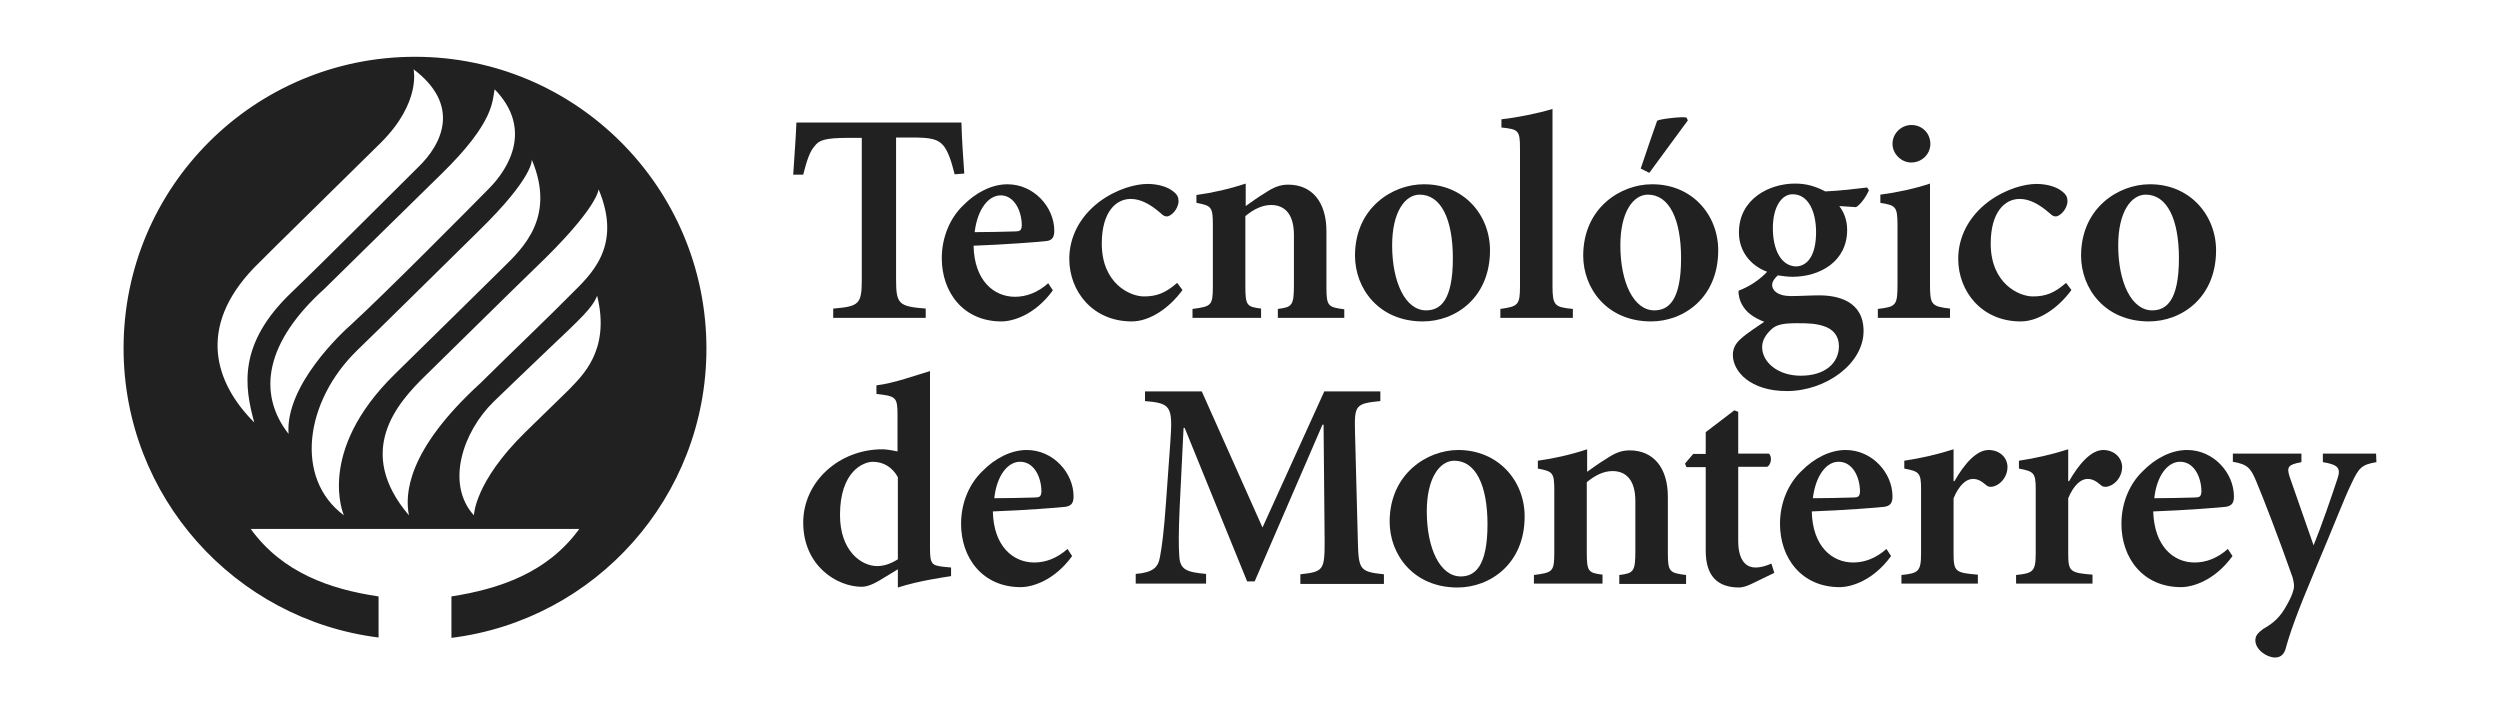 <?xml version="1.0" encoding="UTF-8"?> <svg xmlns="http://www.w3.org/2000/svg" xmlns:xlink="http://www.w3.org/1999/xlink" version="1.1" id="Layer_1" x="0px" y="0px" viewBox="0 0 700 200" style="enable-background:new 0 0 700 200;" xml:space="preserve"> <style type="text/css"> .st0{fill:#212121;} </style> <g> <g> <g> <g> <g> <g> <g> <path class="st0" d="M223,34.3c-0.2,4.8-0.6,9.8-0.9,14.6h2.8c1-4,1.9-6.6,3.2-8c1.2-1.6,2.7-2.3,9.5-2.3h3.7v39.7 c0,6.9-0.8,7.5-8,8.1V89h25.9v-2.6c-7.5-0.6-8.3-1.2-8.3-8.1V38.5h4.5c5.4,0,7.2,0.5,8.7,2.2c1.2,1.4,2.2,4,3.2,8.1l2.7-0.2 c-0.3-4.3-0.7-9.8-0.8-14.3C269.2,34.3,223,34.3,223,34.3z"></path> <path class="st0" d="M294.8,81.3c-5.1,7-11.3,8.7-14.4,8.7c-10.7,0-16.7-8.2-16.7-17.7c0-6,2.4-11.3,5.9-14.7 c3.6-3.7,8.1-6,12.5-6c7.4,0,13.1,6.4,13.1,13c0,1.7-0.5,2.7-2.2,2.9c-1.5,0.2-11.7,1-20.4,1.3c0.2,9.8,5.7,14.3,11.6,14.3 c3.2,0,6.4-1.2,9.3-3.8L294.8,81.3z M272.9,65c3.8,0,7.5-0.1,11.3-0.2c1.3,0,1.8-0.2,1.9-1.6c0-4.3-2.2-8.5-5.9-8.5 C276.8,54.7,273.7,58.5,272.9,65z"></path> <path class="st0" d="M331.1,81.2c-3.7,5.1-9.2,8.8-14.2,8.8c-11,0-17.5-8.5-17.5-17.5c0-6.2,3-11.9,8.4-16 c5-3.7,10.3-5,13.5-5c3.1,0,5.8,0.9,7.2,2.1c1.2,0.9,1.5,1.7,1.5,2.8c-0.1,2.2-2.1,4.2-3.3,4.2c-0.5,0-1-0.2-1.7-0.9 c-3.1-2.7-5.8-4-8.4-4c-4.1,0-8.1,3.6-8.1,12.5c0,11.2,7.9,14.8,11.8,14.8c3.5,0,6-0.9,9.3-3.8L331.1,81.2z"></path> <path class="st0" d="M357.8,89v-2.5c4-0.5,4.5-0.9,4.5-6.8V65.8c0-5.9-2.6-8.4-6.4-8.4c-2.6,0-5,1.3-7.2,3.1v19.8 c0,5.3,0.5,5.6,4.4,6.1V89h-19.2v-2.5c5.3-0.7,5.7-0.9,5.7-6.4V63c0-5.1-0.4-5.4-4.6-6.2v-2.2c4.4-0.6,9.3-1.7,13.8-3.2v6.3 c1.7-1.2,3.3-2.4,5.3-3.6c2.4-1.6,4.2-2.4,6.6-2.4c6.6,0,10.7,4.8,10.7,13v15.7c0,5.4,0.5,5.6,5,6.2V89H357.8z"></path> <path class="st0" d="M417.2,70.1c0,13.3-9.7,19.9-18.8,19.9c-12.4,0-19-9.3-19-18.4c0-13.5,10.6-20,19.2-20 C409.8,51.5,417.2,60.1,417.2,70.1z M389.8,68.7c0,10.3,3.7,18.2,9.5,18.2c3.9,0,7.5-2.6,7.5-14.6c0-10.9-3.3-17.8-9.3-17.8 C393.5,54.5,389.8,59.2,389.8,68.7z"></path> <path class="st0" d="M420.1,89v-2.5c5-0.7,5.5-1.1,5.5-6.5V41.7c0-5.2-0.4-5.5-5.2-6v-2.3c4.6-0.5,10.4-1.7,14.3-2.9V80 c0,5.6,0.6,6,5.7,6.5V89H420.1z"></path> <path class="st0" d="M481.1,70.1c0,13.3-9.7,19.9-18.8,19.9c-12.4,0-19-9.3-19-18.4c0-13.5,10.6-20,19.2-20 C473.7,51.5,481.1,60.1,481.1,70.1z M453.7,68.7c0,10.3,3.7,18.2,9.5,18.2c3.9,0,7.5-2.6,7.5-14.6c0-10.9-3.3-17.8-9.3-17.8 C457.4,54.5,453.7,59.2,453.7,68.7z M459.4,47.2c1.2-3.6,4-11.8,4.6-13.4c0.8-0.5,7-1.2,8.2-0.9l0.4,0.8l-10.8,14.7 L459.4,47.2z"></path> <path class="st0" d="M523.3,53.3c-0.6,1.4-2.2,3.9-3.6,4.7l-4.7-0.3c1.3,1.7,2.2,3.9,2.2,6.7c0,8.8-7.6,13.1-15.3,13.1 c-1.4,0-2.8-0.2-4.1-0.4c-0.8,0.7-1.6,1.7-1.6,2.7c0,1.4,1.4,3.1,5.2,3.1c2.8,0,5.4-0.2,8-0.2c5.2,0,12.4,1.6,12.4,10 c0,9.1-10.5,16.8-21.5,16.8c-10.2,0-15.1-5.5-15.1-10.1c0-1.9,0.8-3.3,2.3-4.6c1.9-1.7,4.5-3.3,6.5-4.7 c-3.2-1.2-5.1-2.8-6.1-4.6c-0.8-1.2-1.2-3.1-1.1-4.1c3.9-1.5,6.5-3.7,8-5.3c-4.6-1.7-7.9-5.7-7.9-11 c0-9.4,8.5-13.7,15.7-13.7c3.1,0,5.6,0.7,8.5,2.2c4.2-0.2,8.5-0.7,11.7-1.1L523.3,53.3z M496,92.2c-1.5,1.4-2.6,3-2.6,5 c0,4.2,4.4,8,10.8,8c6.9,0,10.7-3.6,10.7-8.3c0-2.9-1.7-4.8-4.3-5.6c-2.2-0.7-4.1-0.8-7.4-0.8 C499.2,90.5,497.4,90.9,496,92.2z M496.4,63.9c0,6,2.3,10.6,6.5,10.7c3.4-0.1,5.6-3.4,5.6-9.6c0-5.8-2.2-10.6-6.5-10.6 C499.1,54.3,496.4,57.6,496.4,63.9z"></path> <path class="st0" d="M525.8,89v-2.5c5-0.6,5.5-0.9,5.5-6.7V63.1c0-5.3-0.5-5.6-4.8-6.3v-2.3c4.7-0.6,9.7-1.7,13.9-3.1v28.3 c0,5.6,0.4,6.1,5.6,6.7V89H525.8z M529.9,40.3c0-3,2.5-5.3,5.3-5.3c3,0,5.3,2.3,5.3,5.3c0,2.8-2.3,5.2-5.4,5.2 C532.4,45.5,529.9,43.1,529.9,40.3z"></path> <path class="st0" d="M580,81.2c-3.7,5.1-9.2,8.8-14.2,8.8c-11,0-17.5-8.5-17.5-17.5c0-6.2,3-11.9,8.4-16c5-3.7,10.3-5,13.5-5 c3.1,0,5.8,0.9,7.2,2.1c1.2,0.9,1.5,1.7,1.5,2.8c-0.1,2.2-2.1,4.2-3.3,4.2c-0.5,0-1-0.2-1.7-0.9c-3.1-2.7-5.8-4-8.4-4 c-4.1,0-8.1,3.6-8.1,12.5c0,11.2,7.9,14.8,11.8,14.8c3.5,0,6-0.9,9.3-3.8L580,81.2z"></path> <path class="st0" d="M620.5,70.1c0,13.3-9.7,19.9-18.8,19.9c-12.4,0-19-9.3-19-18.4c0-13.5,10.6-20,19.2-20 C613,51.5,620.5,60.1,620.5,70.1z M593.1,68.7c0,10.3,3.7,18.2,9.5,18.2c3.9,0,7.5-2.6,7.5-14.6c0-10.9-3.3-17.8-9.3-17.8 C596.8,54.5,593.1,59.2,593.1,68.7z"></path> </g> <g> <path class="st0" d="M266.4,161.3c-1.9,0.3-9.1,1.3-15,3.2v-5.1l-5.1,3.1c-2.5,1.5-4.1,1.8-5,1.8c-7,0-16.4-5.9-16.4-18 c0-11.3,9.9-20.5,22.2-20.5c0.8,0,2.3,0.2,4.2,0.6V116c0-4.8-0.5-5.1-5.9-5.7v-2.4c5-0.6,11.2-2.9,15-4v49.5 c0,4.6,0.5,4.9,3.8,5.3l2.1,0.2v2.4L266.4,161.3L266.4,161.3z M251.4,133.6c-1.6-2.9-4.2-4.3-7-4.3c-2.6,0-9.2,2.6-9.2,14.9 c0,10.1,6,14.3,10.4,14.3c2,0,3.9-0.7,5.8-1.9V133.6z"></path> <path class="st0" d="M300.2,155.7c-5.1,7-11.3,8.7-14.4,8.7c-10.7,0-16.7-8.2-16.7-17.7c0-6.1,2.4-11.3,5.9-14.7 c3.6-3.7,8.1-6,12.5-6c7.4,0,13.1,6.4,13.1,13c0,1.7-0.5,2.6-2.2,2.9c-1.5,0.2-11.7,1-20.4,1.3c0.2,9.8,5.7,14.3,11.6,14.3 c3.2,0,6.4-1.2,9.3-3.8L300.2,155.7z M278.4,139.5c3.8,0,7.5-0.1,11.3-0.2c1.3,0,1.8-0.2,1.9-1.6c0-4.3-2.2-8.4-5.9-8.4 C282.3,129.2,279.1,133,278.4,139.5z"></path> <path class="st0" d="M364.1,163.5v-2.7c6.5-0.7,6.8-1.2,6.8-9.3l-0.3-32.6h-0.3l-19,43.9h-2.1l-17.5-43h-0.3l-1.1,22.4 c-0.3,6.9-0.3,10.6-0.1,13.5c0.2,3.8,2,4.5,7.5,5v2.7H318v-2.7c4.7-0.4,6.3-1.7,6.8-4.8c0.5-2.7,1.1-6.8,1.7-15.5l1.2-16.7 c0.7-9.9,0.2-10.8-7.1-11.4v-2.7h15.9l17,38.1l17.3-38.1h15.7v2.7c-6.9,0.7-7.3,1.1-7.1,8.6l0.8,30.6c0.2,8,0.5,8.6,7.3,9.3 v2.7H364.1z"></path> <path class="st0" d="M426.9,144.6c0,13.3-9.7,19.9-18.8,19.9c-12.4,0-19-9.3-19-18.4c0-13.5,10.6-20.1,19.2-20.1 C419.4,126,426.9,134.5,426.9,144.6z M399.5,143.2c0,10.3,3.7,18.2,9.5,18.2c3.9,0,7.5-2.7,7.5-14.6 c0-10.9-3.3-17.8-9.3-17.8C403.2,129,399.5,133.7,399.5,143.2z"></path> <path class="st0" d="M453.4,163.5V161c4-0.5,4.5-0.9,4.5-6.8v-13.9c0-5.9-2.6-8.4-6.4-8.4c-2.6,0-5,1.3-7.2,3.1v19.8 c0,5.3,0.5,5.6,4.4,6.1v2.5h-19.2V161c5.3-0.7,5.7-0.9,5.7-6.4v-17.2c0-5.1-0.4-5.4-4.6-6.2V129c4.4-0.6,9.3-1.7,13.8-3.2 v6.3c1.7-1.2,3.3-2.4,5.3-3.6c2.4-1.6,4.2-2.4,6.6-2.4c6.6,0,10.7,4.8,10.7,13v15.7c0,5.4,0.5,5.6,5.1,6.2v2.5H453.4z"></path> <path class="st0" d="M490.4,163.5c-1.4,0.7-2.7,1-3.4,1c-6,0-9.4-3.1-9.4-10.3v-23.4h-5.4l-0.4-1l2.3-2.7h3.5V121l8-6.1 l1.1,0.4V127h8.6c0.9,0.8,0.7,3.1-0.5,3.7h-8.1v20.7c0,6.5,3,7.5,4.8,7.5c1.7,0,3.1-0.5,4.5-1.1l0.8,2.6L490.4,163.5z"></path> <path class="st0" d="M529.5,155.7c-5.1,7-11.3,8.7-14.4,8.7c-10.7,0-16.7-8.2-16.7-17.7c0-6.1,2.4-11.3,5.9-14.7 c3.6-3.7,8.1-6,12.5-6c7.4,0,13.1,6.4,13.1,13c0,1.7-0.5,2.6-2.2,2.9c-1.5,0.2-11.7,1-20.4,1.3c0.2,9.8,5.7,14.3,11.6,14.3 c3.2,0,6.4-1.2,9.3-3.8L529.5,155.7z M507.6,139.5c3.8,0,7.5-0.1,11.3-0.2c1.3,0,1.8-0.2,1.9-1.6c0-4.3-2.2-8.4-5.9-8.4 C511.5,129.2,508.4,133,507.6,139.5z"></path> <path class="st0" d="M547.2,134.8c2.8-4.9,6.2-8.8,9.6-8.8c3.2,0,5.3,2.2,5.3,4.8c0,2.4-1.6,4.6-3.6,5.3 c-1.1,0.4-1.9,0.2-2.4-0.3c-1.4-1.2-2.4-1.7-3.7-1.7c-1.8,0-3.8,1.6-5.4,5.4v15.3c0,5.2,0.4,5.6,6.8,6.1v2.5h-21.4V161 c4.7-0.5,5.5-0.9,5.5-6.1V137c0-4.6-0.5-5-4.7-5.8V129c4.6-0.7,9.1-1.7,13.8-3.2v8.9h0.2L547.2,134.8L547.2,134.8z"></path> <path class="st0" d="M579.3,134.8c2.8-4.9,6.2-8.8,9.6-8.8c3.1,0,5.3,2.2,5.3,4.8c0,2.4-1.6,4.6-3.6,5.3 c-1.1,0.4-1.9,0.2-2.4-0.3c-1.4-1.2-2.4-1.7-3.7-1.7c-1.8,0-3.8,1.6-5.4,5.4v15.3c0,5.2,0.4,5.6,6.8,6.1v2.5h-21.4V161 c4.7-0.5,5.5-0.9,5.5-6.1V137c0-4.6-0.5-5-4.7-5.8V129c4.6-0.7,9.1-1.7,13.8-3.2v8.9h0.2L579.3,134.8L579.3,134.8z"></path> <path class="st0" d="M625.1,155.7c-5.1,7-11.3,8.7-14.4,8.7c-10.7,0-16.7-8.2-16.7-17.7c0-6.1,2.4-11.3,5.9-14.7 c3.6-3.7,8.1-6,12.5-6c7.4,0,13.1,6.4,13.1,13c0,1.7-0.5,2.6-2.2,2.9c-1.5,0.2-11.7,1-20.4,1.3c0.3,9.8,5.7,14.3,11.6,14.3 c3.2,0,6.4-1.2,9.3-3.8L625.1,155.7z M603.2,139.5c3.8,0,7.5-0.1,11.3-0.2c1.3,0,1.8-0.2,1.9-1.6c0-4.3-2.2-8.4-5.9-8.4 C607.1,129.2,603.9,133,603.2,139.5z"></path> <path class="st0" d="M665.4,129.4c-4.1,0.7-4.9,1.5-7,6c-2.1,4.3-4.7,11.3-9.9,23.5c-5.6,13.3-7.3,18.3-8.6,23 c-0.6,1.7-1.7,2.2-2.9,2.2c-2.3,0-5.5-2.2-5.5-4.8c0-1.3,0.7-2.1,2.2-3.2c3-1.7,4.8-3.4,6.5-6.5c1.1-1.9,1.6-3.1,1.9-4.2 c0.4-1.2,0.2-2.4-0.2-3.8c-3.9-11.1-8.2-22.2-10.1-26.7c-1.6-3.9-2.5-4.9-6.6-5.6V127h19.2v2.4c-3.7,0.7-4.2,1.3-3.3,4.1 l6.7,19.2c2.1-5.1,5.1-13.8,6.7-18.7c1-2.9,0.2-3.9-4.1-4.6V127h14.9L665.4,129.4L665.4,129.4z"></path> </g> </g> </g> </g> </g> <path class="st0" d="M116.2,15.9c-45.1,0-81.6,36.5-81.6,81.6c0,41.6,31.2,76,71.4,81V167c-13.5-2-26.9-6.6-35.8-18.9h46h46 c-8.9,12.3-22.4,16.8-35.8,18.9v11.6c40.3-5,71.4-39.4,71.4-81C197.8,52.5,161.3,15.9,116.2,15.9z M71.2,74.9 c3.6-3.7,30.9-30.4,35.5-35c11.3-11.3,9.1-20.5,9.1-20.5c13.1,9.9,8.3,20.7,1.2,27.5C111.3,52.5,90.9,73,81.5,82 c-14.9,14.3-13.1,26.2-10.3,36.3C60.1,107.2,55.1,91.6,71.2,74.9z M90.8,80.9c4-3.9,25.4-25,32.7-32.1 c15.2-14.8,14.3-20.7,15-23.8c10.7,11,4.1,22.1-1.7,27.9c-5,5.1-28.8,29.1-38.5,38c-2.5,2.2-18.5,17-17.5,30.6 C71.9,110.1,74.3,95.8,90.8,80.9z M100,98.1c4-3.8,29.2-28.7,34-33.4c15.6-15.2,14.9-20,14.9-20c6.8,16.1-2.5,24.8-8.1,30.3 c-6.1,6-21.4,21.1-30.3,29.8c-22.2,21.8-14.2,39.5-14.2,39.5C82.3,133.9,85.4,112.3,100,98.1z M159.2,109.2 c-5.4,5.3-3.3,3.2-12.1,11.8c-14.3,14-14.4,23.3-14.4,23.3c-8-8.8-3.1-23.4,5.5-31.8c3.6-3.5,10.2-9.8,14.9-14.3 c9.7-9.2,12.7-11.9,14.1-15.4C171,98.2,162.9,105.3,159.2,109.2z M159.8,82.5c-5.5,5.6-16.5,16.1-25.3,24.8 c-20.8,19-21.1,31.3-20,37c-15.3-18-3.2-31.5,4.6-39.1c3.6-3.5,25.6-25.2,30.7-30.1c17.8-17,17.8-22.1,17.8-22.1 C174.4,69.1,165.3,77,159.8,82.5z"></path> </g> </g> </svg> 